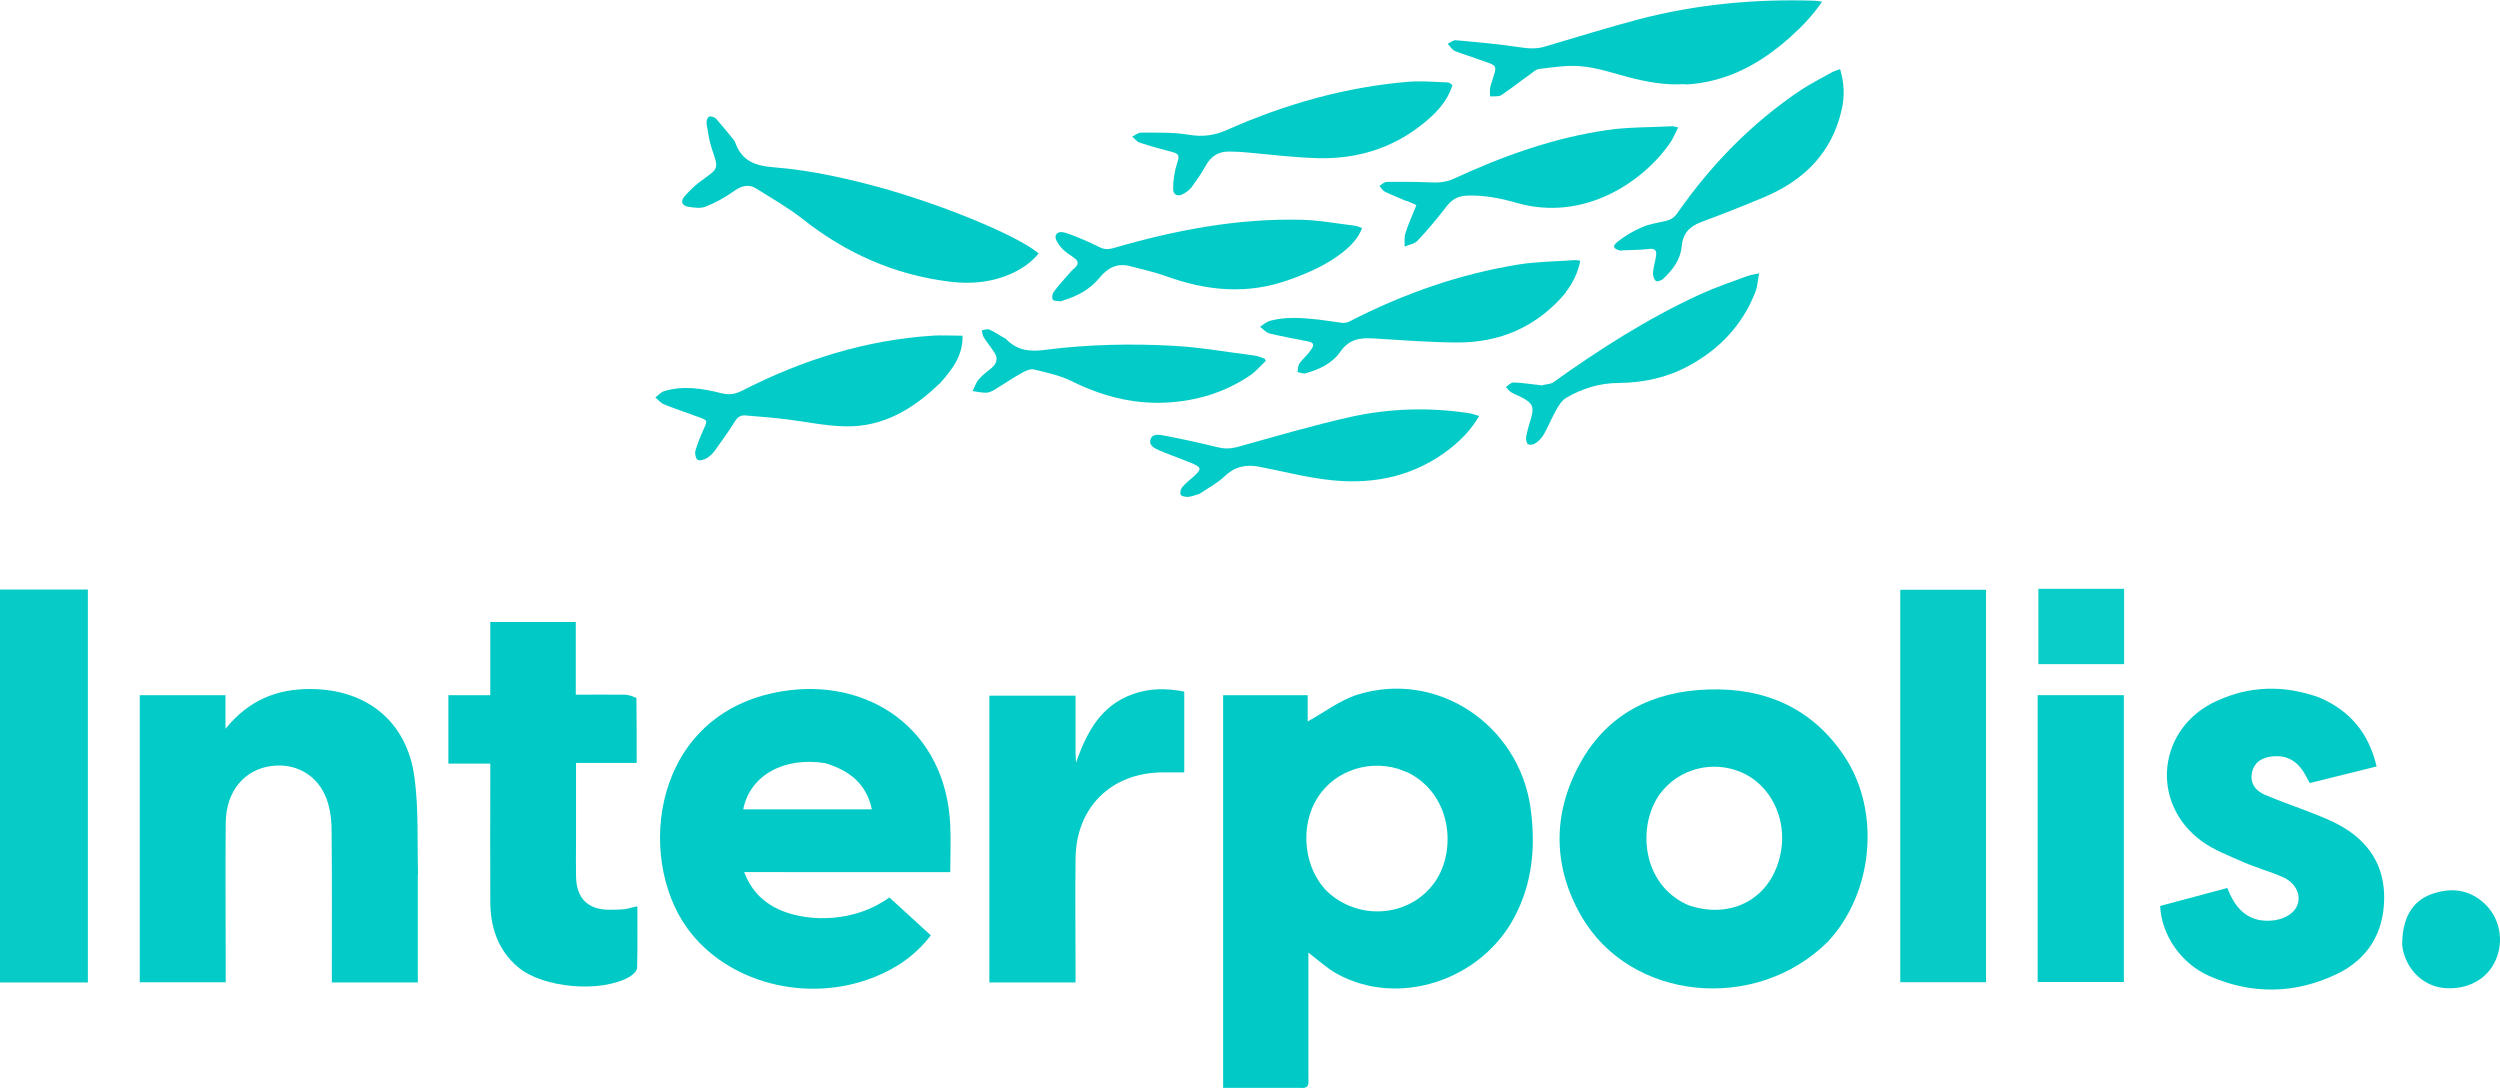 <?xml version="1.0" encoding="UTF-8"?> <svg xmlns="http://www.w3.org/2000/svg" version="1.1" viewBox="0 0 1055.5 459.4"><defs><style> .cls-1 { fill: #02cac7; } .cls-2 { fill: #03cbc7; } .cls-3 { fill: #02cac6; } .cls-4 { fill: #0accc8; } .cls-5 { fill: #01cac6; } .cls-6 { fill: #04cbc7; } .cls-7 { fill: #06cbc7; } </style></defs><g><g id="Layer_1"><path class="cls-5" d="M549.1,459.3h-32.7v-165.8h35.7v11.1c7.1-3.9,13.6-9,21-11.3,33.5-10.5,68.1,12.5,73.1,47.8,2.2,16.1.9,31.5-6.8,46.1-14.3,27-49.2,38.2-75,23.9-4.2-2.3-7.9-5.8-12-8.9v52.6c-.1,2.1.9,4.9-3.3,4.5M594.5,326.2c-1.4-.5-2.8-1.1-4.2-1.6-14-4.2-28.9,1.9-35.3,14.4-6.8,13.2-3.3,31.1,7.7,39.4,14,10.7,34.1,7.6,43.5-6.6,8.7-13.2,6.7-36.3-11.7-45.6Z"></path><path class="cls-3" d="M771.7,397.6c-30.4,30.2-83.3,25-104-10.7-12.2-21.1-12.3-43.5-.5-64.8,11.5-20.8,30.7-30.3,54.1-31,24.1-.8,44.1,8,57.6,28.5,15.3,23.3,11.9,57.6-7.2,78M712.9,382.2c18.7,6.3,35.5-3.3,39-22.5,2.6-14.2-4.4-28.3-16.6-33.6-12.3-5.3-26.5-1.6-34.4,9-9.6,12.9-8.3,38.3,12,47.1Z"></path><path class="cls-3" d="M331.2,368.2h-17c3.1,8.2,8.5,13.3,16.1,16.4,11.4,4.6,30.4,5,45.2-5.7,5.8,5.3,11.5,10.5,17.5,16-6.6,8.6-14.6,13.9-23.8,17.6-28.4,11.4-62.4,2.5-79.1-20.7-21.7-30.1-14.7-90.8,39.9-99.9,36.3-6.1,69.4,15.7,71.2,56.5.3,6.4,0,12.9,0,19.8-23.9,0-46.7,0-70,0M348.4,322.2c-17.5-2.8-31.8,5.2-34.6,19.5h54.3c-2.3-10.7-9.2-16.3-19.7-19.5Z"></path><path class="cls-2" d="M176.4,369.2v45.6h-36.3v-5.6c0-19.5.1-39-.1-58.5,0-3.5-.3-7-1.2-10.4-2.8-11.7-12.6-18.4-24.1-16.9-11.5,1.4-19.3,10.7-19.4,24-.2,20.5,0,41,0,61.5v5.8h-36.3v-121.2h36.2v14.2c9.9-12.2,21.8-16.9,36.1-16.8,23.7.2,40.6,13.8,43.7,37.4,1.8,13.3,1.1,26.9,1.5,40.9Z"></path><path class="cls-1" d="M375.6,80.3c26.3,7.7,54.9,19.8,62.9,26.7-2.9,3.6-6.5,6.1-10.6,8.1-8.6,4.1-17.8,5-27.1,3.8-23.2-2.9-43.7-12-62-26.5-6.1-4.8-12.9-8.6-19.5-12.8-3.3-2.1-6.4-1.1-9.6,1.2-3.6,2.6-7.7,4.8-11.7,6.4-2.1.9-4.9.5-7.3.1-2.8-.4-3.5-2.3-1.7-4.4,2.2-2.5,4.7-4.9,7.5-6.9,7-5,6.9-4.8,4.1-13-1.2-3.5-1.7-7.2-2.3-10.8-.1-.9.3-2.5,1-2.9s2.3.1,3,.8c2.5,2.8,4.9,5.8,7.3,8.7.4.5.7,1,.9,1.6,2.7,7.4,8.2,9.6,15.9,10.2,16.6,1.3,33,5.1,49.3,9.7Z"></path><path class="cls-1" d="M711.6,35.5c-8.4.6-16.2-.9-24-2.9-6.5-1.7-13.1-4-19.8-4.6-5.9-.6-12,.4-18,1.1-1.4.2-2.8,1.6-4.1,2.5-4,2.8-7.8,5.9-11.9,8.6-1.2.7-3.1.4-4.7.5,0-1.5-.2-3,.2-4.4,3.1-10,3.6-8-5.8-11.5-3.1-1.2-6.3-2-9.3-3.3-1.2-.6-2-2-3-3,1.2-.6,2.5-1.7,3.6-1.5,8.9.8,17.8,1.6,26.5,2.9,3.8.6,7.5.9,11.2-.3,13.2-3.9,26.3-8,39.6-11.5,24.2-6.3,48.9-8.6,73.9-7.8.8,0,1.5.2,3.3.4-4.1,6-8.7,10.7-13.6,15.1-12.6,11.2-26.7,19-44.3,19.9Z"></path><path class="cls-1" d="M979,294.4c13.2,5.6,21.1,15.1,24.4,29.2-9.6,2.4-18.9,4.7-28.2,7-1.1-1.9-1.9-3.6-2.9-5.1-2.9-4.4-7-6.6-12.2-6.2-4.5.3-8.2,2-9.3,6.8-1,4.7,1.6,7.8,5.5,9.5,6.6,2.8,13.4,5.1,20,7.7,4,1.6,8.1,3.2,11.8,5.3,12,6.7,18.7,16.9,18.5,30.9-.2,14.4-6.9,25.4-19.9,31.7-17.7,8.5-36.1,8.8-54.1.8-11.9-5.3-20-17.3-20.6-29.5,9.3-2.5,18.7-5,28.4-7.6,3.6,9.7,9.8,15.1,20.2,13.6,2.5-.4,5.2-1.5,7.1-3.2,4.9-4.4,3.1-11.8-3.7-14.9-5.4-2.4-11.3-4-16.8-6.4-6.1-2.7-12.5-5.1-17.7-8.9-22.2-16.3-18.5-48.2,6.7-59.3,13.9-6.3,28.1-6.6,42.8-1.4Z"></path><path class="cls-2" d="M396.6,162c-11.2,10.8-23.8,18.3-39.5,18-8.5-.1-16.9-2-25.3-3-5.7-.7-11.4-1.1-17.1-1.6-2.2-.2-3.5.9-4.6,2.8-2.6,4.2-5.5,8.1-8.4,12.2-.9,1.2-2.1,2.3-3.4,3.1-1.1.6-3.1,1.2-3.8.6-.8-.6-1.2-2.7-.9-3.8.9-3,2.1-6,3.4-8.9,1.8-4,1.9-3.9-2.3-5.4-4.8-1.8-9.7-3.4-14.4-5.3-1.4-.6-2.4-1.9-3.6-2.9,1.2-.9,2.4-2.3,3.8-2.7,8.1-2.4,16.1-1.1,24,.9,3.2.8,5.7.5,8.7-1,25.4-13,52.2-21.5,80.8-23.3,3.5-.2,7,0,10.5,0s1,.1,1.9.3c.1,8.2-4.4,14.1-9.7,20Z"></path><path class="cls-5" d="M268.7,294.7c.1,9.3.1,18.1.1,27.4h-25.6v32.8c0,5-.1,10,0,15,.1,9.3,4.9,14.2,14.2,14.2s7.6-.9,11.7-1.4c0,8.5.1,17.2-.1,25.8,0,1.4-1.8,3.1-3.2,3.9-11.9,6.9-36.5,4.8-47-4-8.7-7.3-11.8-17.1-11.8-28-.1-17.3,0-34.6,0-52v-6h-17.7v-28.9h17.7v-30.9h36.1v30.7c7.1,0,13.8-.1,20.6,0,1.6,0,3.3.6,5,1.4Z"></path><path class="cls-2" d="M506.1,208.6c-1.6.5-3,1-4.4,1.2-1.1,0-2.8-.2-3.2-.9-.4-.8,0-2.5.7-3.3,1.5-1.8,3.5-3.2,5.2-4.8,2.9-2.7,2.8-3.5-.9-5.1-4.6-1.9-9.2-3.5-13.7-5.4-2-.9-4.8-2-4.1-4.6.7-2.8,3.8-2.2,5.8-1.8,7.5,1.4,15.1,3.1,22.5,4.9,2.8.7,5.2.7,8.1,0,16-4.4,32-9.2,48.2-12.8,16.4-3.6,33-4.1,49.6-1.6,1.4.2,2.8.7,4.6,1.2-3.3,5.7-7.3,9.8-11.9,13.5-14.6,11.6-31.6,15.5-49.8,13.7-10.6-1-20.9-3.8-31.4-5.8-5.5-1-10.1,0-14.4,4.1-3,2.9-7,5-10.9,7.6Z"></path><path class="cls-2" d="M544.6,118c-17.9,6.6-35.3,4.8-52.6-1.5-4.8-1.7-9.9-2.8-14.8-4.1-5.5-1.5-9.6.7-13,4.9-4,4.9-9.3,7.7-15.2,9.5-.4.1-.8.4-1.2.4-1.2-.1-2.8,0-3.3-.7-.5-.7-.2-2.5.4-3.3,2.2-3,4.8-5.7,7.2-8.5.5-.6,1-1,1.6-1.5,1.8-1.6,1.7-3-.3-4.4-1.9-1.3-3.8-2.5-5.3-4.2-1.2-1.4-2.8-3.7-2.4-5,.8-2.5,3.6-1.5,5.4-.9,4.4,1.6,8.8,3.5,13,5.6,2,1,3.6,1.1,5.8.5,26.1-7.6,52.5-12.7,79.8-12,7.5.2,14.9,1.6,22.3,2.5,1,.1,1.9.6,3.1,1-1.7,4.3-4.6,7.3-7.8,9.9-6.7,5.4-14.4,8.8-22.6,11.8Z"></path><path class="cls-2" d="M661.2,123.4c-12.2,14.6-27.9,21.4-46.6,21.2-11.5-.1-23-1-34.5-1.7-5.7-.4-10.5.2-14.2,5.6-3.4,4.9-8.9,7.5-14.7,9.1-1,.3-2.2-.3-3.4-.5.2-1.2.2-2.7.8-3.6,1.3-1.9,3.1-3.3,4.4-5.1,2.3-3.1,1.9-3.8-1.9-4.5-5.1-1-10.1-1.9-15.1-3.1-1.5-.4-2.7-1.9-4-2.8,1.3-.9,2.5-2,4-2.5,6.8-1.9,13.6-1.3,20.5-.6,3.4.4,6.7,1,10.1,1.4,1,.1,2.3-.1,3.2-.6,22.7-11.7,46.6-20.1,71.8-24.1,7.8-1.2,15.7-1.2,23.6-1.8.6,0,1.2.2,2,.3-1,4.9-3,9.2-6.1,13.2Z"></path><path class="cls-2" d="M613.2,36c-2.3,7.3-7.4,12.3-13,16.7-12.5,9.9-27,14.3-42.8,14.1-11-.2-21.9-1.7-32.8-2.6-1.7-.1-3.5-.2-5.2-.2-4.6-.2-8,1.7-10.3,5.9-1.7,3.1-3.8,6.1-5.9,9-.9,1.2-2.2,2.2-3.5,2.9-2.3,1.4-4.4.6-4.4-2,0-3.8.6-7.7,1.8-11.3.9-2.7.6-3.6-2.1-4.3-4.7-1.2-9.3-2.5-13.9-4-1.2-.4-2-1.7-3.1-2.5,1.2-.6,2.5-1.7,3.7-1.7,6.8,0,13.6-.2,20.3.9,5.9,1,10.9.3,16.4-2.2,24.4-10.8,49.8-18,76.5-20.2,5.4-.4,10.9.1,16.3.3.8,0,1.4.7,2.2,1.3Z"></path><path class="cls-7" d="M37.1,360.2v54.6H0v-165.9h37.1v111.3Z"></path><path class="cls-2" d="M593.8,84.9c-3.1-1.4-6.1-2.5-9-3.9-1-.5-1.6-1.6-2.4-2.5,1-.6,2-1.7,3-1.7,6.1,0,12.1-.1,18.2.2,3.6.2,6.7,0,10.1-1.5,20.7-9.6,42.2-17.3,64.9-20.6,9-1.3,18.2-1.1,27.3-1.6.7,0,1.4.2,2.6.5-1.2,2.3-2,4.5-3.3,6.4-11.4,16.6-36.5,33.7-65.1,25.4-6.9-2-13.8-3.3-21-3-3.7.2-6.2,1.7-8.5,4.7-3.8,4.9-7.8,9.8-12.1,14.3-1.3,1.4-3.6,1.7-5.5,2.5.1-1.9-.2-4,.4-5.7,1.2-3.9,3-7.7,4.6-11.8-1.3-.6-2.6-1.2-4.1-1.8Z"></path><path class="cls-7" d="M802.3,403.2v-154.2h36.2v165.7h-36.2v-11.5Z"></path><path class="cls-2" d="M684.6,105.9c-3.5-.7-4.1-1.9-1.7-3.8,3.1-2.5,6.5-4.5,10.2-6.1,3.1-1.4,6.7-1.9,10.1-2.7,2.2-.5,3.8-1.5,5.1-3.5,14.2-20.3,31.2-37.8,51.9-51.7,4.2-2.8,8.7-5,13.1-7.5,1-.6,2.2-.9,3.6-1.4,1.7,5.8,2,11.3.7,16.9-4.1,18.5-16,30.1-32.9,37.2-8.8,3.7-17.7,7.2-26.6,10.5-4.9,1.9-7.6,4.8-8.1,10.3s-3.8,9.9-7.8,13.6c-.7.7-2.7,1.4-3.1.9-.8-.7-1.3-2.3-1.2-3.5.2-2.4,1-4.8,1.3-7.2.3-2.2-.5-3.1-3-2.8-3.8.5-7.6.4-11.6.6Z"></path><path class="cls-2" d="M454.1,317.6c0,1.2.1,2,.2,4.4,4.7-13.5,10.8-24.1,23.6-28.8,7.2-2.7,14.6-2.7,22.1-1.2v34.1h-9.3c-21.6.2-36.4,14.8-36.6,36.4-.2,15.5,0,31,0,46.5v5.8h-36.4v-121.1h36.4v23.9Z"></path><path class="cls-2" d="M423.9,142.5c.4.3.7.4.9.7,4.6,4.8,10.1,5.4,16.5,4.5,18-2.3,36.1-2.7,54.1-1.7,11.4.6,22.8,2.7,34.2,4.1,1.5.2,2.9.9,4.3,1.3.2.3.4.7.5,1-2.2,2-4.1,4.4-6.6,6.1-10.8,7.3-22.9,10.9-35.9,11.5-14,.6-27-2.9-39.5-9.1-4.9-2.4-10.4-3.6-15.8-4.9-1.6-.4-3.7.6-5.3,1.5-3.9,2.2-7.7,4.8-11.5,7.1-1,.6-2.3,1.2-3.5,1.2-1.9,0-3.8-.4-5.7-.7.9-1.6,1.4-3.5,2.6-4.9,1.6-1.9,3.6-3.3,5.5-4.9,2.2-1.9,2.7-4.1,1.1-6.5-1.4-2.2-3-4.1-4.4-6.3-.6-.8-.6-2-.9-3,1-.2,2.3-.7,3.1-.4,2.2.9,4.1,2.3,6.2,3.5Z"></path><path class="cls-2" d="M651.2,162.6c1.7-.4,3.5-.4,4.6-1.2,19.6-14,39.8-26.9,61.7-37,6.5-3,13.3-5.3,20.1-7.8,1.3-.5,2.7-.7,5.1-1.2-.6,3-.7,5.5-1.5,7.7-5.5,14.1-15.2,24.4-28.5,31.5-9.1,4.9-19,7-29.3,7.1-8,0-15.4,2.3-22.2,6.3-1.7,1-3,3-4,4.8-2,3.5-3.5,7.2-5.4,10.6-.8,1.4-2,2.7-3.3,3.6s-2.4.9-3.3.6c-.6-.2-1-2-.9-3,.5-2.6,1.2-5.2,2-7.7,1.5-4.9.9-6.6-3.6-9-1.5-.8-3.2-1.4-4.7-2.3-.9-.5-1.5-1.5-2.2-2.2,1-.7,2.1-1.9,3.1-1.9,3.1,0,6.4.6,9.5.9.7,0,1.7.2,2.8.4Z"></path><path class="cls-6" d="M860.3,324.2v-30.7h36.4v121.1h-36.4v-90.4Z"></path><path class="cls-2" d="M1014.2,398.9c0-10.8,3.9-18.2,12.1-21.3,8.2-3,16-2.3,22.7,3.9,6.4,6,8.3,15.6,4.7,23.8-3.4,7.9-11.5,12.5-21.1,11.9-8.4-.5-15.4-6.4-17.8-15-.3-.9-.4-1.9-.6-3.3Z"></path><path class="cls-4" d="M871.2,248.6h25.6v31.8h-36.2v-31.8h10.6Z"></path></g></g></svg> 